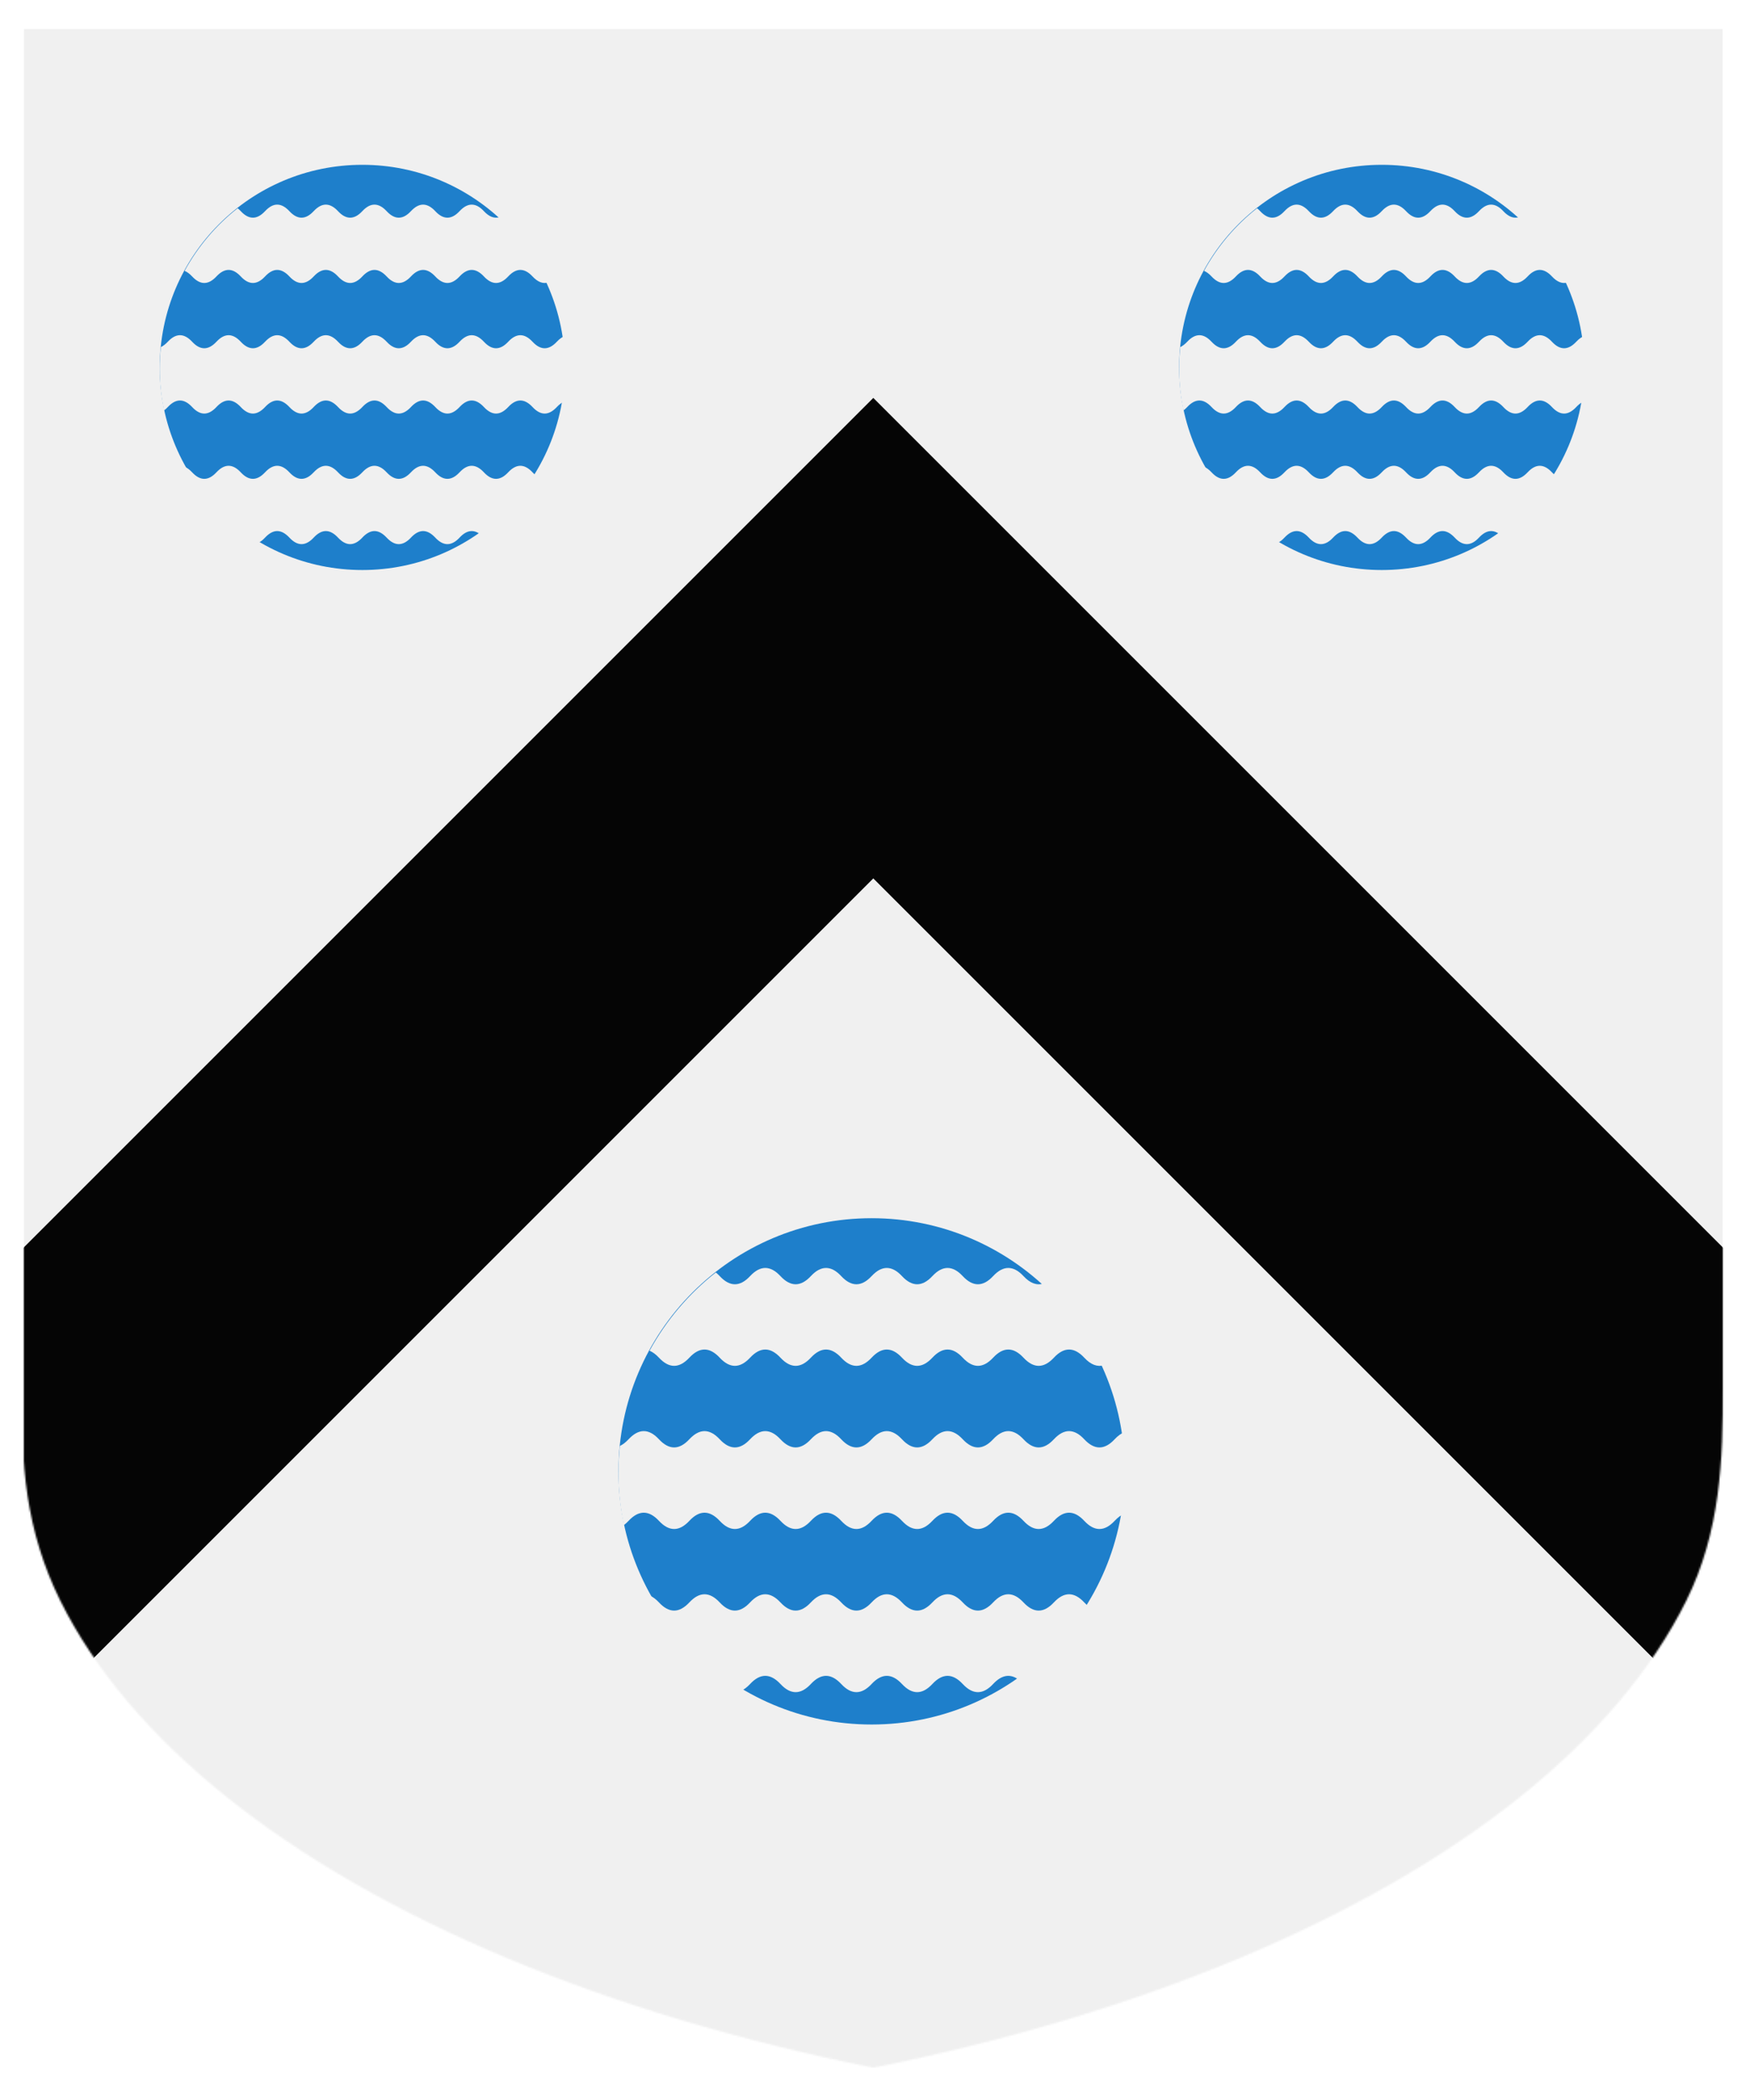 <?xml version="1.0" encoding="utf-8" ?>
    <svg version="1.1"
        baseProfile="full"
        xmlns="http://www.w3.org/2000/svg"
        xmlns:xlink="http://www.w3.org/1999/xlink" preserveAspectRatio="xMidYMid meet" height="600" width="500" viewBox="0,0,1030,1230 "><defs>
      <filter id="shiny" x="0" y="0" width="150%" height="150%">
      <feGaussianBlur in = "SourceAlpha" stdDeviation = "4" result = "blur1"/>
        <feSpecularLighting result = "specOut" in = "blur1" specularExponent = "20" lighting-color = "#696969">
            <fePointLight x = "300" y = "300" z = "500"/>
        </feSpecularLighting>
        <feComposite result="highlight" in = "SourceGraphic" in2 = "specOut" operator = "arithmetic" k1 = "0" k2 = "1" k3 = "1" k4 = "0"/>
      <feOffset result="offOut" in="SourceGraphic" dx="14" dy="14" />
      <feColorMatrix result = "matrixOut" in = "offOut" type = "matrix" values = "0.2 0 0 0 0 0 0.2 0 0 0 0 0 0.2 0 0 0 0 0 1 0"/>
      <feGaussianBlur result="blurOut" in="matrixOut" stdDeviation="10" />
      <feBlend in="highlight" in2="blurOut" mode="normal"/>
    </filter></defs><g  filter="url(#shiny)" ><g mask="url(#mask3)"><g><g fill="#F0F0F0"><rect x="0" y="0" width="1000" height="1200" ><title>Field</title></rect></g><g><title>chevron</title><g fill="#050505"><path fill-rule="evenodd" d="M500,500 l-565.7,565.7   l-141.4,-141.4   l707.1,-707.1   l707.1,707.1   l-141.4,141.4   l-565.7,-565.7  z" /></g><g transform=" translate(80,80) scale(0.477, 0.477) " >
<title>three fountains</title><path d="M 500,250 C 500,388.071 388.071,500 250,500 111.929,500 0,388.071 0,250 0,111.929 111.929,0 250,0 388.071,0 500,111.929 500,250 z" fill="#1E7FCB" fill-rule="evenodd" stroke-width="none" />
<path d="m 145,49.125 c -5,0 -10,2.692 -15,8.062 -10,10.742 -20,10.742 -30,0 -1.28,-1.375 -2.564,-2.571 -3.844,-3.594 -26.707,20.988 -49.026,47.287 -65.438,77.281 3.095,1.267 6.186,3.551 9.281,6.875 10,10.742 20,10.742 30,0 10,-10.742 20,-10.742 30,0 10,10.742 20,10.742 30,0 10,-10.742 20,-10.742 30,0 10,10.742 20,10.742 30,0 10,-10.742 20,-10.742 30,0 10,10.742 20,10.742 30,0 10,-10.742 20,-10.742 30,0 10,10.742 20,10.742 30,0 10,-10.742 20,-10.742 30,0 10,10.742 20,10.742 30,0 10,-10.742 20,-10.742 30,0 10,10.742 20,10.742 30,0 10,-10.742 20,-10.742 30,0 6.405,6.88 12.814,9.37 19.219,7.438 C 464.853,114.404 444.442,86.998 419.5,64.531 413.001,66.625 406.499,64.169 400,57.188 c -10,-10.742 -20,-10.742 -30,0 -10,10.742 -20,10.742 -30,0 -10,-10.742 -20,-10.742 -30,0 -10,10.742 -20,10.742 -30,0 -10,-10.742 -20,-10.742 -30,0 -10,10.742 -20,10.742 -30,0 -10,-10.742 -20,-10.742 -30,0 -10,10.742 -20,10.742 -30,0 -5,-5.371 -10,-8.062 -15,-8.062 z M 25,210.25 c -5,0 -10,2.692 -15,8.062 -2.864,3.076 -5.73,5.279 -8.594,6.594 C 0.497,233.599 0,242.41 0,251.344 c 0,17.742 1.847,35.047 5.344,51.75 1.551,-1.149 3.105,-2.553 4.656,-4.219 10,-10.742 20,-10.742 30,0 10,10.742 20,10.742 30,0 10,-10.742 20,-10.742 30,0 10,10.742 20,10.742 30,0 10,-10.742 20,-10.742 30,0 10,10.742 20,10.742 30,0 10,-10.742 20,-10.742 30,0 10,10.742 20,10.742 30,0 10,-10.742 20,-10.742 30,0 10,10.742 20,10.742 30,0 10,-10.742 20,-10.742 30,0 10,10.742 20,10.742 30,0 10,-10.742 20,-10.742 30,0 10,10.742 20,10.742 30,0 10,-10.742 20,-10.742 30,0 10,10.742 20,10.742 30,0 3.125,-3.357 6.25,-5.647 9.375,-6.906 0,-0.002 0.031,0.002 0.031,0 2.149,-13.223 3.281,-26.795 3.281,-40.625 0,-13.602 -1.108,-26.952 -3.188,-39.969 -3.165,1.248 -6.335,3.538 -9.5,6.938 -10,10.742 -20,10.742 -30,0 -10,-10.742 -20,-10.742 -30,0 -10,10.742 -20,10.742 -30,0 -10,-10.742 -20,-10.742 -30,0 -10,10.742 -20,10.742 -30,0 -10,-10.742 -20,-10.742 -30,0 -10,10.742 -20,10.742 -30,0 -10,-10.742 -20,-10.742 -30,0 -10,10.742 -20,10.742 -30,0 -10,-10.742 -20,-10.742 -30,0 -10,10.742 -20,10.742 -30,0 -10,-10.742 -20,-10.742 -30,0 -10,10.742 -20,10.742 -30,0 -10,-10.742 -20,-10.742 -30,0 -10,10.742 -20,10.742 -30,0 C 35,212.942 30,210.25 25,210.25 z m 60,161.125 c -5,0 -10,2.692 -15,8.062 -10,10.742 -20,10.742 -30,0 -2.907,-3.122 -5.812,-5.318 -8.719,-6.625 21.347,38.593 52.525,70.974 90.188,93.75 2.843,-1.317 5.689,-3.509 8.531,-6.562 10,-10.742 20,-10.742 30,0 10,10.742 20,10.742 30,0 10,-10.742 20,-10.742 30,0 10,10.742 20,10.742 30,0 10,-10.742 20,-10.742 30,0 10,10.742 20,10.742 30,0 10,-10.742 20,-10.742 30,0 10,10.742 20,10.742 30,0 8.805,-9.458 17.601,-10.573 26.406,-3.375 27.411,-19.405 50.756,-44.163 68.531,-72.75 -1.648,-1.187 -3.29,-2.667 -4.938,-4.438 -10,-10.742 -20,-10.742 -30,0 -10,10.742 -20,10.742 -30,0 -10,-10.742 -20,-10.742 -30,0 -10,10.742 -20,10.742 -30,0 -10,-10.742 -20,-10.742 -30,0 -10,10.742 -20,10.742 -30,0 -10,-10.742 -20,-10.742 -30,0 -10,10.742 -20,10.742 -30,0 -10,-10.742 -20,-10.742 -30,0 -10,10.742 -20,10.742 -30,0 -10,-10.742 -20,-10.742 -30,0 -10,10.742 -20,10.742 -30,0 -5,-5.371 -10,-8.062 -15,-8.062 z" fill="#F0F0F0" fill-rule="evenodd" />
</g>
<g transform=" translate(350,700) scale(0.596, 0.596) " >
<title>three fountains</title><path d="M 500,250 C 500,388.071 388.071,500 250,500 111.929,500 0,388.071 0,250 0,111.929 111.929,0 250,0 388.071,0 500,111.929 500,250 z" fill="#1E7FCB" fill-rule="evenodd" stroke-width="none" />
<path d="m 145,49.125 c -5,0 -10,2.692 -15,8.062 -10,10.742 -20,10.742 -30,0 -1.28,-1.375 -2.564,-2.571 -3.844,-3.594 -26.707,20.988 -49.026,47.287 -65.438,77.281 3.095,1.267 6.186,3.551 9.281,6.875 10,10.742 20,10.742 30,0 10,-10.742 20,-10.742 30,0 10,10.742 20,10.742 30,0 10,-10.742 20,-10.742 30,0 10,10.742 20,10.742 30,0 10,-10.742 20,-10.742 30,0 10,10.742 20,10.742 30,0 10,-10.742 20,-10.742 30,0 10,10.742 20,10.742 30,0 10,-10.742 20,-10.742 30,0 10,10.742 20,10.742 30,0 10,-10.742 20,-10.742 30,0 10,10.742 20,10.742 30,0 10,-10.742 20,-10.742 30,0 6.405,6.88 12.814,9.37 19.219,7.438 C 464.853,114.404 444.442,86.998 419.5,64.531 413.001,66.625 406.499,64.169 400,57.188 c -10,-10.742 -20,-10.742 -30,0 -10,10.742 -20,10.742 -30,0 -10,-10.742 -20,-10.742 -30,0 -10,10.742 -20,10.742 -30,0 -10,-10.742 -20,-10.742 -30,0 -10,10.742 -20,10.742 -30,0 -10,-10.742 -20,-10.742 -30,0 -10,10.742 -20,10.742 -30,0 -5,-5.371 -10,-8.062 -15,-8.062 z M 25,210.25 c -5,0 -10,2.692 -15,8.062 -2.864,3.076 -5.73,5.279 -8.594,6.594 C 0.497,233.599 0,242.41 0,251.344 c 0,17.742 1.847,35.047 5.344,51.75 1.551,-1.149 3.105,-2.553 4.656,-4.219 10,-10.742 20,-10.742 30,0 10,10.742 20,10.742 30,0 10,-10.742 20,-10.742 30,0 10,10.742 20,10.742 30,0 10,-10.742 20,-10.742 30,0 10,10.742 20,10.742 30,0 10,-10.742 20,-10.742 30,0 10,10.742 20,10.742 30,0 10,-10.742 20,-10.742 30,0 10,10.742 20,10.742 30,0 10,-10.742 20,-10.742 30,0 10,10.742 20,10.742 30,0 10,-10.742 20,-10.742 30,0 10,10.742 20,10.742 30,0 10,-10.742 20,-10.742 30,0 10,10.742 20,10.742 30,0 3.125,-3.357 6.25,-5.647 9.375,-6.906 0,-0.002 0.031,0.002 0.031,0 2.149,-13.223 3.281,-26.795 3.281,-40.625 0,-13.602 -1.108,-26.952 -3.188,-39.969 -3.165,1.248 -6.335,3.538 -9.5,6.938 -10,10.742 -20,10.742 -30,0 -10,-10.742 -20,-10.742 -30,0 -10,10.742 -20,10.742 -30,0 -10,-10.742 -20,-10.742 -30,0 -10,10.742 -20,10.742 -30,0 -10,-10.742 -20,-10.742 -30,0 -10,10.742 -20,10.742 -30,0 -10,-10.742 -20,-10.742 -30,0 -10,10.742 -20,10.742 -30,0 -10,-10.742 -20,-10.742 -30,0 -10,10.742 -20,10.742 -30,0 -10,-10.742 -20,-10.742 -30,0 -10,10.742 -20,10.742 -30,0 -10,-10.742 -20,-10.742 -30,0 -10,10.742 -20,10.742 -30,0 C 35,212.942 30,210.25 25,210.25 z m 60,161.125 c -5,0 -10,2.692 -15,8.062 -10,10.742 -20,10.742 -30,0 -2.907,-3.122 -5.812,-5.318 -8.719,-6.625 21.347,38.593 52.525,70.974 90.188,93.75 2.843,-1.317 5.689,-3.509 8.531,-6.562 10,-10.742 20,-10.742 30,0 10,10.742 20,10.742 30,0 10,-10.742 20,-10.742 30,0 10,10.742 20,10.742 30,0 10,-10.742 20,-10.742 30,0 10,10.742 20,10.742 30,0 10,-10.742 20,-10.742 30,0 10,10.742 20,10.742 30,0 8.805,-9.458 17.601,-10.573 26.406,-3.375 27.411,-19.405 50.756,-44.163 68.531,-72.75 -1.648,-1.187 -3.29,-2.667 -4.938,-4.438 -10,-10.742 -20,-10.742 -30,0 -10,10.742 -20,10.742 -30,0 -10,-10.742 -20,-10.742 -30,0 -10,10.742 -20,10.742 -30,0 -10,-10.742 -20,-10.742 -30,0 -10,10.742 -20,10.742 -30,0 -10,-10.742 -20,-10.742 -30,0 -10,10.742 -20,10.742 -30,0 -10,-10.742 -20,-10.742 -30,0 -10,10.742 -20,10.742 -30,0 -10,-10.742 -20,-10.742 -30,0 -10,10.742 -20,10.742 -30,0 -5,-5.371 -10,-8.062 -15,-8.062 z" fill="#F0F0F0" fill-rule="evenodd" />
</g>
<g transform=" translate(680,80) scale(0.477, 0.477) " >
<title>three fountains</title><path d="M 500,250 C 500,388.071 388.071,500 250,500 111.929,500 0,388.071 0,250 0,111.929 111.929,0 250,0 388.071,0 500,111.929 500,250 z" fill="#1E7FCB" fill-rule="evenodd" stroke-width="none" />
<path d="m 145,49.125 c -5,0 -10,2.692 -15,8.062 -10,10.742 -20,10.742 -30,0 -1.28,-1.375 -2.564,-2.571 -3.844,-3.594 -26.707,20.988 -49.026,47.287 -65.438,77.281 3.095,1.267 6.186,3.551 9.281,6.875 10,10.742 20,10.742 30,0 10,-10.742 20,-10.742 30,0 10,10.742 20,10.742 30,0 10,-10.742 20,-10.742 30,0 10,10.742 20,10.742 30,0 10,-10.742 20,-10.742 30,0 10,10.742 20,10.742 30,0 10,-10.742 20,-10.742 30,0 10,10.742 20,10.742 30,0 10,-10.742 20,-10.742 30,0 10,10.742 20,10.742 30,0 10,-10.742 20,-10.742 30,0 10,10.742 20,10.742 30,0 10,-10.742 20,-10.742 30,0 6.405,6.88 12.814,9.37 19.219,7.438 C 464.853,114.404 444.442,86.998 419.5,64.531 413.001,66.625 406.499,64.169 400,57.188 c -10,-10.742 -20,-10.742 -30,0 -10,10.742 -20,10.742 -30,0 -10,-10.742 -20,-10.742 -30,0 -10,10.742 -20,10.742 -30,0 -10,-10.742 -20,-10.742 -30,0 -10,10.742 -20,10.742 -30,0 -10,-10.742 -20,-10.742 -30,0 -10,10.742 -20,10.742 -30,0 -5,-5.371 -10,-8.062 -15,-8.062 z M 25,210.25 c -5,0 -10,2.692 -15,8.062 -2.864,3.076 -5.73,5.279 -8.594,6.594 C 0.497,233.599 0,242.41 0,251.344 c 0,17.742 1.847,35.047 5.344,51.75 1.551,-1.149 3.105,-2.553 4.656,-4.219 10,-10.742 20,-10.742 30,0 10,10.742 20,10.742 30,0 10,-10.742 20,-10.742 30,0 10,10.742 20,10.742 30,0 10,-10.742 20,-10.742 30,0 10,10.742 20,10.742 30,0 10,-10.742 20,-10.742 30,0 10,10.742 20,10.742 30,0 10,-10.742 20,-10.742 30,0 10,10.742 20,10.742 30,0 10,-10.742 20,-10.742 30,0 10,10.742 20,10.742 30,0 10,-10.742 20,-10.742 30,0 10,10.742 20,10.742 30,0 10,-10.742 20,-10.742 30,0 10,10.742 20,10.742 30,0 3.125,-3.357 6.25,-5.647 9.375,-6.906 0,-0.002 0.031,0.002 0.031,0 2.149,-13.223 3.281,-26.795 3.281,-40.625 0,-13.602 -1.108,-26.952 -3.188,-39.969 -3.165,1.248 -6.335,3.538 -9.5,6.938 -10,10.742 -20,10.742 -30,0 -10,-10.742 -20,-10.742 -30,0 -10,10.742 -20,10.742 -30,0 -10,-10.742 -20,-10.742 -30,0 -10,10.742 -20,10.742 -30,0 -10,-10.742 -20,-10.742 -30,0 -10,10.742 -20,10.742 -30,0 -10,-10.742 -20,-10.742 -30,0 -10,10.742 -20,10.742 -30,0 -10,-10.742 -20,-10.742 -30,0 -10,10.742 -20,10.742 -30,0 -10,-10.742 -20,-10.742 -30,0 -10,10.742 -20,10.742 -30,0 -10,-10.742 -20,-10.742 -30,0 -10,10.742 -20,10.742 -30,0 C 35,212.942 30,210.25 25,210.25 z m 60,161.125 c -5,0 -10,2.692 -15,8.062 -10,10.742 -20,10.742 -30,0 -2.907,-3.122 -5.812,-5.318 -8.719,-6.625 21.347,38.593 52.525,70.974 90.188,93.75 2.843,-1.317 5.689,-3.509 8.531,-6.562 10,-10.742 20,-10.742 30,0 10,10.742 20,10.742 30,0 10,-10.742 20,-10.742 30,0 10,10.742 20,10.742 30,0 10,-10.742 20,-10.742 30,0 10,10.742 20,10.742 30,0 10,-10.742 20,-10.742 30,0 10,10.742 20,10.742 30,0 8.805,-9.458 17.601,-10.573 26.406,-3.375 27.411,-19.405 50.756,-44.163 68.531,-72.75 -1.648,-1.187 -3.29,-2.667 -4.938,-4.438 -10,-10.742 -20,-10.742 -30,0 -10,10.742 -20,10.742 -30,0 -10,-10.742 -20,-10.742 -30,0 -10,10.742 -20,10.742 -30,0 -10,-10.742 -20,-10.742 -30,0 -10,10.742 -20,10.742 -30,0 -10,-10.742 -20,-10.742 -30,0 -10,10.742 -20,10.742 -30,0 -10,-10.742 -20,-10.742 -30,0 -10,10.742 -20,10.742 -30,0 -10,-10.742 -20,-10.742 -30,0 -10,10.742 -20,10.742 -30,0 -5,-5.371 -10,-8.062 -15,-8.062 z" fill="#F0F0F0" fill-rule="evenodd" />
</g>
</g></g></g><defs><mask id="mask3" >
<path fill="#FFFFFF" d="m 0,0 v 800 c -2.506,43.111 1.234,84.335 21.49,125.136 20.255,40.801 53.478,79.986 98.039,115.636 44.562,35.649 100.449,67.752 164.923,94.734 64.475,26.983 137.516,48.837 215.548,64.493 78.031,-15.656 151.073,-37.511 215.548,-64.493 64.475,-26.983 120.362,-59.085 164.923,-94.734 44.562,-35.65 77.784,-74.834 98.039,-115.636 C 998.766,884.335 1000.145,841.931 1000,800 V 0 Z" />
</mask>
</defs></g></svg>

